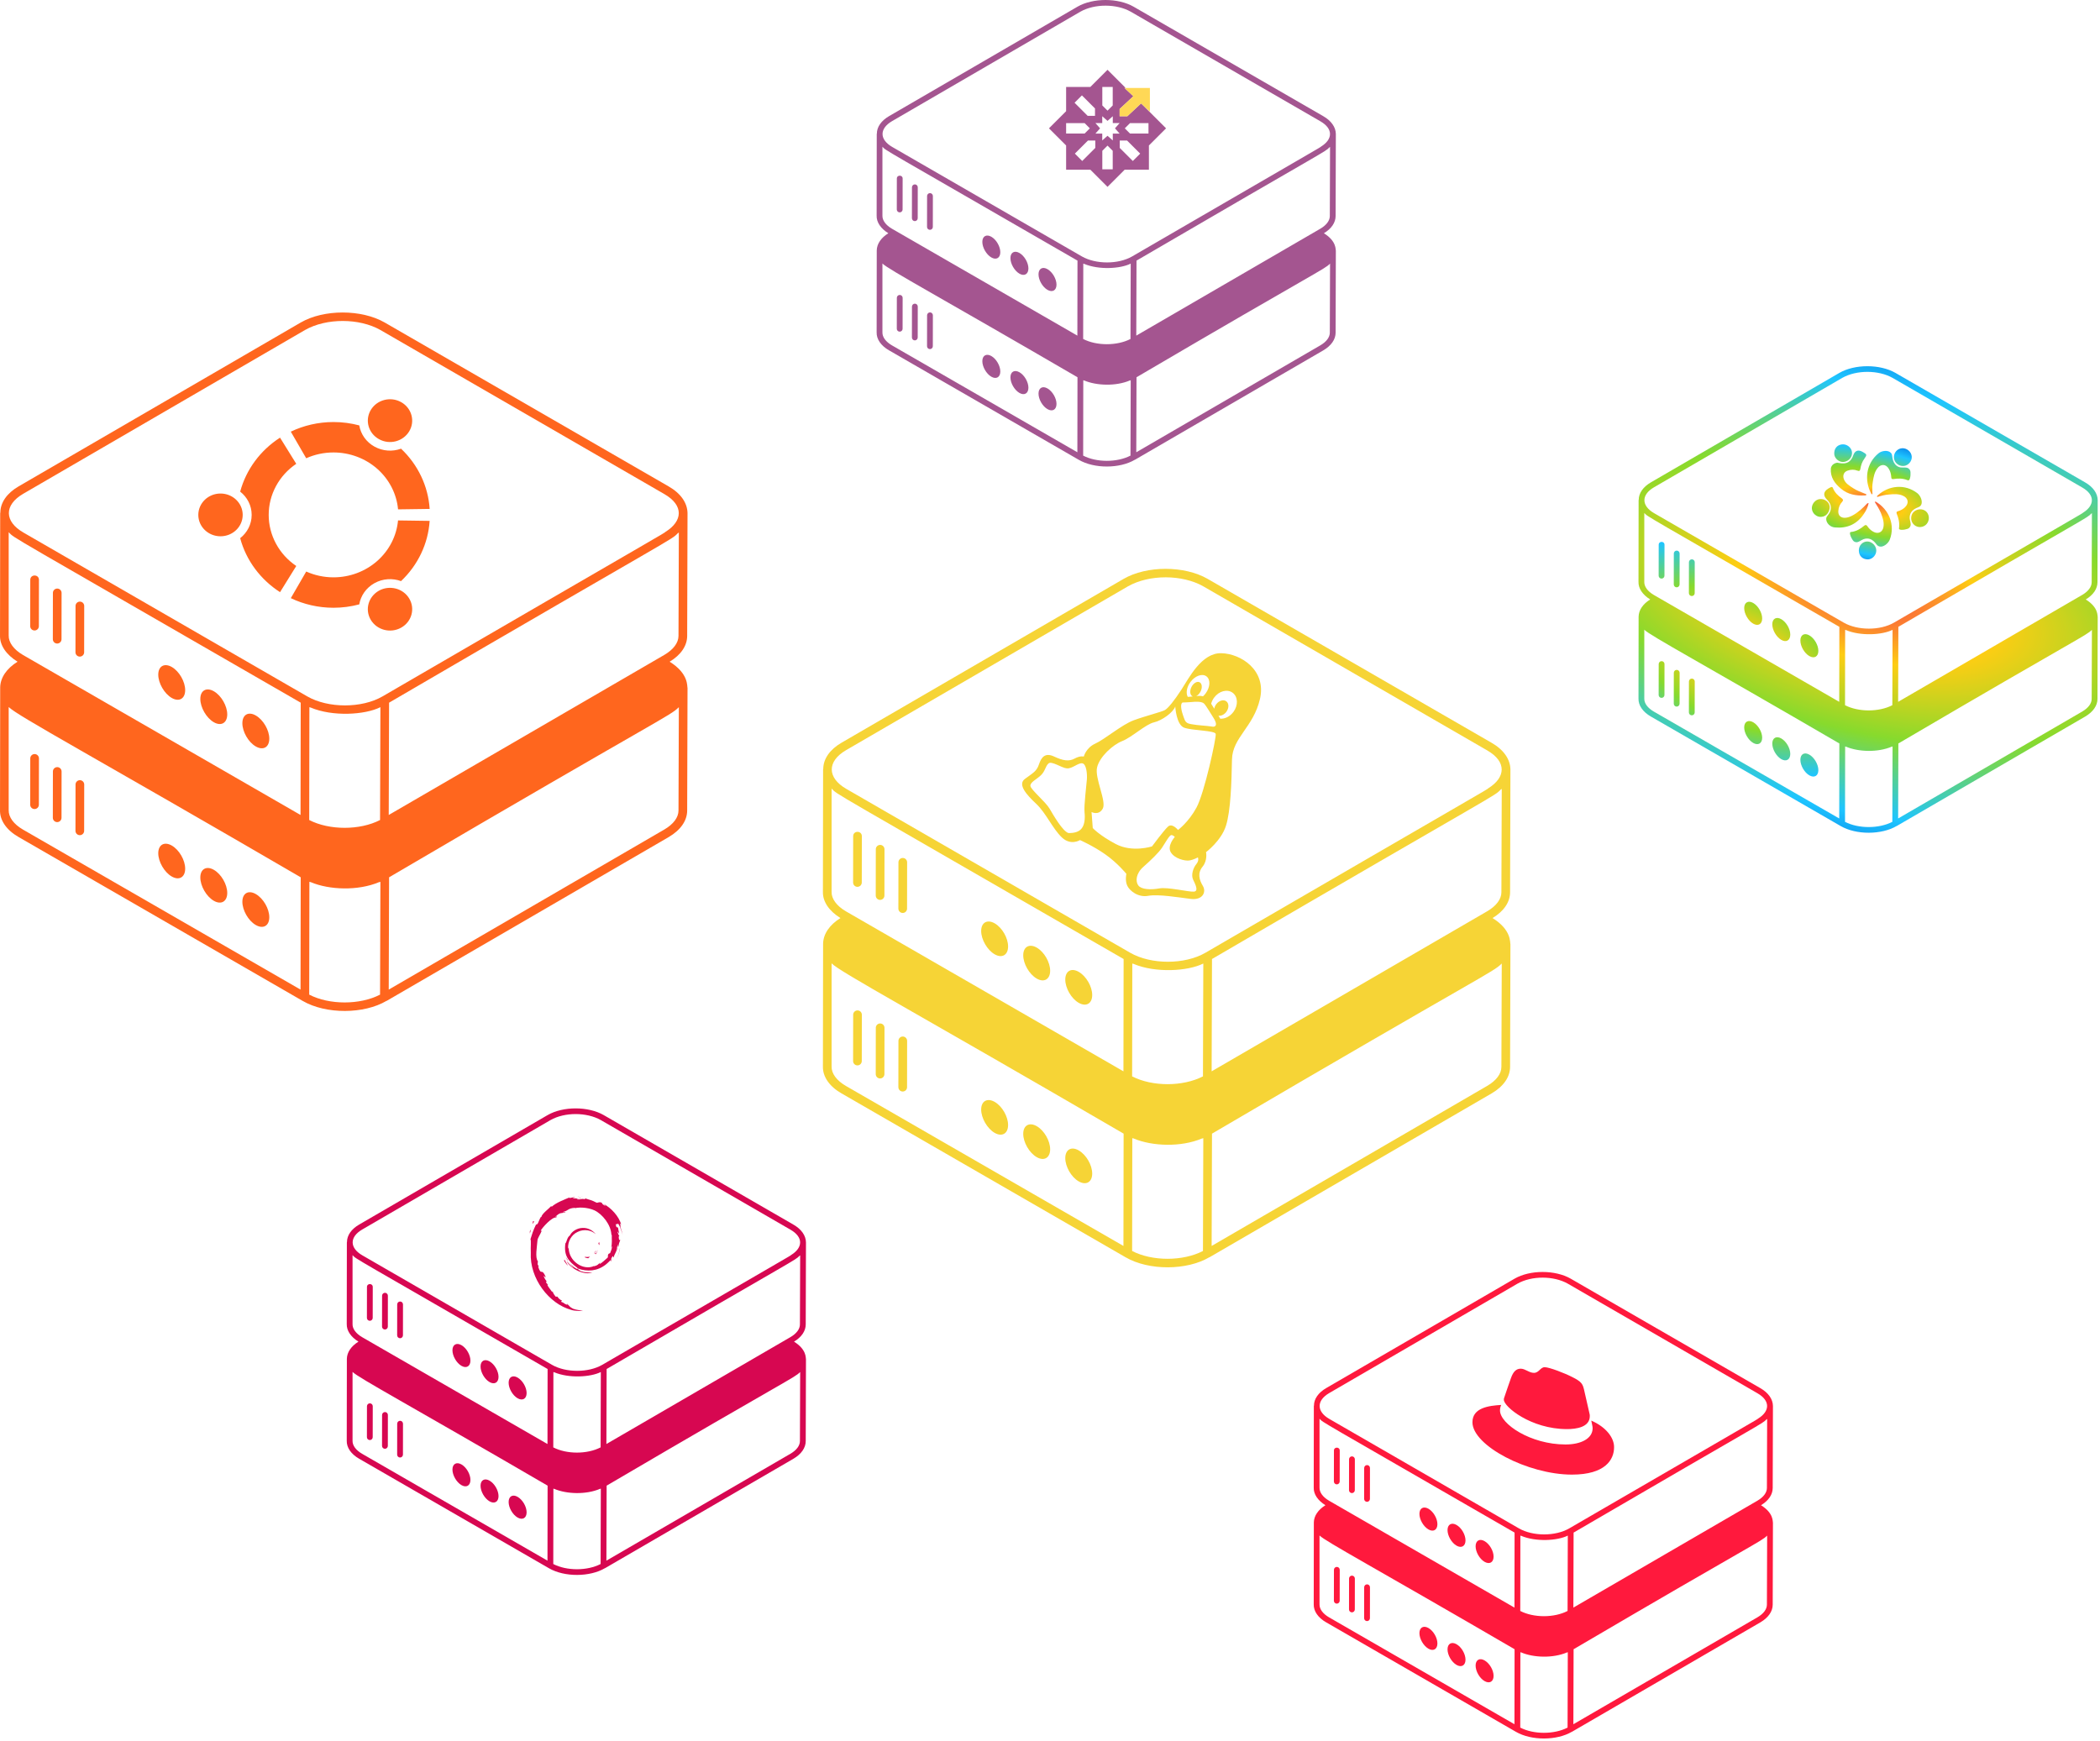 <svg width="860" height="713" viewBox="0 0 860 713" fill="none" xmlns="http://www.w3.org/2000/svg">
<path d="M611.234 376.033C615.856 373.262 618.414 369.493 618.414 365.44C618.418 365.208 618.557 315.402 618.557 315.173C618.486 310.979 615.785 307.068 610.806 304.224L494.56 237.106C485.033 231.631 469.605 231.631 460.149 237.106L344.612 304.224C339.848 306.996 337.147 310.836 337.147 314.959C337.075 315.031 337.075 315.102 337.075 315.173L337.005 365.226C336.862 369.28 339.565 373.191 344.185 376.033C339.706 378.808 337.147 382.575 337.075 386.556C337.075 386.627 337.075 386.627 337.075 386.699L337.005 436.753C336.862 440.948 339.635 445.001 344.612 447.844L460.931 514.962C470.512 520.54 486.092 520.387 495.271 514.962H495.344L610.88 447.844C615.715 445 618.414 441.161 618.414 436.967L618.558 386.84C618.318 386.13 619.131 380.938 611.234 376.033ZM614.86 365.44C614.86 368.284 612.799 371.058 609.03 373.262L496.195 438.815L496.339 392.814C616.478 322.695 611.47 326.53 614.647 323.349C614.788 323.278 614.931 323.208 615.001 323.136L614.86 365.44ZM460.077 510.341L346.39 444.787C342.622 442.584 340.488 439.74 340.559 436.823V394.591C344.268 398.299 374.901 414.662 460.149 464.34L460.077 510.341ZM460.077 438.815L346.39 373.262C342.622 371.058 340.488 368.142 340.559 365.297V322.994C343.398 325.831 336.057 321.173 460.149 392.814L460.077 438.815ZM492.641 512.402C484.393 516.669 471.88 516.669 463.631 512.402L463.703 466.188C463.916 466.26 464.058 466.26 464.271 466.33C471.822 469.524 483.606 469.971 492.214 466.33C492.428 466.33 492.569 466.26 492.782 466.188L492.641 512.402ZM492.641 440.878C484.393 445.141 471.88 445.141 463.631 440.878L463.703 394.662C463.844 394.733 464.058 394.733 464.201 394.805C473.194 398.61 486.432 397.838 492.783 394.662L492.641 440.878ZM493.636 390.253C485.175 395.16 471.383 395.16 462.85 390.253C374.925 339.489 352.306 326.429 347.655 323.745C347.662 323.747 347.668 323.75 347.673 323.754C347.662 323.748 347.653 323.743 347.644 323.737C347.64 323.736 347.636 323.734 347.633 323.732C347.546 323.681 347.462 323.632 347.375 323.583C347.315 323.548 347.241 323.505 347.19 323.474C347.206 323.485 347.223 323.495 347.239 323.504C347.208 323.487 347.173 323.465 347.14 323.447C346.831 323.268 346.649 323.162 346.601 323.134C346.62 323.147 346.66 323.169 346.702 323.193C346.664 323.171 346.643 323.159 346.603 323.136C346.601 323.136 346.601 323.136 346.601 323.134C338.706 318.602 338.62 311.868 346.46 307.282L461.925 240.165C470.699 235.194 484.173 235.285 492.783 240.165L609.03 307.353C617.155 312.016 616.594 318.461 609.528 322.852C608.807 323.57 610.471 322.362 493.636 390.253ZM614.86 436.967C614.86 439.809 612.799 442.584 609.03 444.787L496.195 510.341L496.339 464.34C608.662 398.413 611.24 398.422 615.002 394.662L614.86 436.967Z" fill="#F6D436"/>
<path d="M492.592 362.858C491.086 360.351 490.345 357.609 492.484 354.982C494.617 352.357 493.9 349.045 493.9 349.045C493.9 349.045 500.084 344.414 502.048 338.271C504.021 332.124 504.348 320.184 504.524 311.123C504.709 302.064 513.345 297.843 516.005 286.225C518.657 274.601 508.315 267.763 500.178 267.553C492.042 267.334 486.83 277.87 483.83 282.463C480.844 287.044 478.393 290.071 477.058 290.843C475.713 291.607 469.18 293.229 464.301 295.019C459.426 296.811 452.417 302.831 448.554 304.575C444.698 306.323 443.845 309.888 443.845 309.888C443.845 309.888 442.411 309.422 440.075 310.712C437.753 311.984 435.298 311.572 431.631 309.853C427.959 308.142 426.425 310.221 425.472 313.113C424.525 316.005 422.8 316.741 419.714 319.047C416.629 321.353 420.427 325.568 424.394 329.281C428.354 333.012 431.108 339.442 434.82 342.979C438.52 346.511 442.283 344.095 442.283 344.095C442.283 344.095 447.65 346.448 452.59 349.909C457.545 353.363 461.277 357.918 461.277 357.918C461.277 357.918 460.645 360.647 461.639 362.776C462.634 364.91 466.114 367.682 470.223 366.927C474.344 366.164 482.764 367.593 487.646 368.193C492.54 368.798 494.101 365.361 492.592 362.858ZM504.796 283.748C506.986 285.365 507.131 288.871 505.13 291.582C503.708 293.508 501.595 294.512 499.704 294.362C499.482 293.973 499.245 293.567 498.994 293.135C500.062 293.32 501.359 292.724 502.225 291.551C503.353 290.023 503.334 288.093 502.179 287.241C501.039 286.399 499.183 286.95 498.058 288.475C497.641 289.04 497.373 289.682 497.273 290.295C496.794 289.518 496.355 288.799 496.002 288.248C496.223 287.39 496.623 286.532 497.211 285.736C499.212 283.025 502.605 282.131 504.796 283.748ZM496.867 293.893C497.679 295.086 498.365 296.706 497.711 297.327C497.052 297.949 496.476 297.524 494.318 297.347C492.161 297.161 487.456 296.806 486.33 296.178C485.198 295.545 485.055 294.534 484.487 293.011C483.922 291.485 483.118 288.261 484.306 287.739C484.306 287.739 486.828 287.679 488.014 287.55C489.206 287.419 492.162 287.191 493.107 288.202C494.063 289.199 496.061 292.694 496.867 293.893ZM494.062 277.027C495.789 278.302 495.656 281.421 493.76 283.99C493.411 284.463 493.043 284.866 492.643 285.224C492.114 285.059 491.512 284.977 490.836 285.027C490.497 285.046 490.19 285.072 489.89 285.103C490.547 284.786 491.202 284.128 491.653 283.259C492.458 281.684 492.29 279.979 491.266 279.448C490.235 278.935 488.753 279.789 487.943 281.371C487.137 282.956 487.301 284.658 488.327 285.179C488.388 285.207 488.447 285.229 488.513 285.25C487.747 285.355 487.061 285.424 486.41 285.432C485.584 283.906 485.961 281.456 487.504 279.366C489.4 276.797 492.335 275.752 494.062 277.027ZM442.447 339.89C440.67 341.445 437.531 341.208 437.531 341.208C435.13 340.391 431.477 334.027 429.795 331.177C428.106 328.344 422.111 323.425 421.97 321.904C421.852 320.367 424.594 319.202 426.352 317.474C428.11 315.725 428.107 313.818 429.403 312.694C430.701 311.583 434.682 314.521 436.893 314.721C439.117 314.919 441.406 312.458 443.163 312.641C444.926 312.816 445.262 317.056 445.109 319.188C444.963 321.303 443.854 330.071 444.14 332.675C444.428 335.281 444.223 338.336 442.447 339.89ZM478.347 338.546C476.633 340.097 471.769 346.686 471.769 346.686C471.769 346.686 463.71 349.317 456.899 345.695C450.095 342.077 447.51 339.159 447.51 339.159L447.019 332.609C447.019 332.609 449.988 334.192 451.613 331.197C453.231 328.197 448.212 318.695 449.288 314.291C450.366 309.899 455.719 305.05 459.611 303.525C463.496 302.001 469.22 296.641 472.543 295.887C475.854 295.148 480.502 291.782 481.298 289.367C481.298 289.367 481.693 296.855 484.94 298.061C488.197 299.263 497.554 299.171 497.865 300.608C498.182 302.045 493.25 324.771 490.001 330.767C486.761 336.764 482.427 339.955 482.427 339.955C482.427 339.955 480.064 337.014 478.347 338.546ZM488.961 365.206C486.949 365.434 478.303 363.246 474.749 363.895C471.219 364.533 467.37 364.333 466.155 362.667C464.936 360.982 465.178 357.752 468.25 355.045C471.31 352.347 474.507 349.272 475.894 347.188C477.28 345.104 478.883 342.088 479.682 342.057C480.465 342.031 481.111 342.81 481.111 342.81C481.111 342.81 477.907 346.335 479.437 349.03C480.981 351.706 485.29 352.73 487.031 352.451C488.765 352.188 490.572 351.194 490.572 351.194C490.572 351.194 491.187 352.433 489.906 353.963C488.622 355.497 487.701 358.397 488.607 360.3C489.507 362.189 490.967 364.985 488.961 365.206Z" fill="#F6D436"/>
<path d="M351.14 363.245H351.141C352.121 363.245 352.919 362.451 352.919 361.471L352.95 342.505C352.95 340.124 349.396 340.146 349.396 342.499L349.365 361.464C349.365 362.447 350.156 363.245 351.14 363.245Z" fill="#F6D436"/>
<path d="M360.412 368.596C360.416 368.596 360.416 368.596 360.416 368.596C361.394 368.596 362.192 367.8 362.192 366.821L362.221 347.856C362.221 346.873 361.429 346.074 360.447 346.074C360.443 346.074 360.443 346.074 360.443 346.074C359.463 346.074 358.665 346.87 358.665 347.849L358.638 366.814C358.638 367.797 359.43 368.596 360.412 368.596Z" fill="#F6D436"/>
<path d="M369.682 373.945C369.684 373.945 369.684 373.945 369.684 373.945C370.664 373.945 371.461 373.15 371.461 372.172L371.489 353.203C371.489 352.22 370.698 351.421 369.715 351.421C369.711 351.421 369.711 351.421 369.711 351.421C368.733 351.421 367.935 352.217 367.935 353.196L367.905 372.165C367.906 373.146 368.698 373.945 369.682 373.945Z" fill="#F6D436"/>
<path d="M407.328 390.874C410.364 392.628 412.826 391.176 412.835 387.688C412.846 384.198 410.401 379.96 407.365 378.206C404.328 376.454 401.822 377.833 401.813 381.322C401.803 384.812 404.291 389.122 407.328 390.874Z" fill="#F6D436"/>
<path d="M424.552 400.819C427.588 402.572 430.051 401.121 430.063 397.631C430.07 394.142 427.625 389.904 424.589 388.151C421.551 386.398 419.047 387.776 419.038 391.268C419.027 394.756 421.514 399.064 424.552 400.819Z" fill="#F6D436"/>
<path d="M441.73 410.737C444.811 412.514 447.271 411.064 447.282 407.574C447.293 404.084 444.844 399.846 441.766 398.069C438.731 396.316 436.269 397.719 436.258 401.209C436.249 404.699 438.696 408.984 441.73 410.737Z" fill="#F6D436"/>
<path d="M351.14 436.386H351.141C352.121 436.386 352.919 435.591 352.919 434.612L352.95 415.643C352.95 414.66 352.16 413.862 351.178 413.862H351.174C350.194 413.862 349.396 414.657 349.396 415.637L349.365 434.606C349.365 435.588 350.156 436.386 351.14 436.386Z" fill="#F6D436"/>
<path d="M360.412 441.736C360.416 441.736 360.416 441.736 360.416 441.736C361.394 441.736 362.192 440.942 362.192 439.962L362.221 420.993C362.221 420.011 361.429 419.212 360.447 419.212C360.443 419.212 360.443 419.212 360.443 419.212C359.463 419.212 358.665 420.007 358.665 420.986L358.638 439.956C358.638 440.938 359.43 441.736 360.412 441.736Z" fill="#F6D436"/>
<path d="M369.682 447.086C369.684 447.086 369.684 447.086 369.684 447.086C370.664 447.086 371.461 446.29 371.461 445.312L371.489 426.343C371.489 425.36 370.698 424.561 369.715 424.561C369.711 424.561 369.711 424.561 369.711 424.561C368.733 424.561 367.935 425.357 367.935 426.336L367.905 445.305C367.906 446.288 368.698 447.086 369.682 447.086Z" fill="#F6D436"/>
<path d="M407.328 464.014C410.364 465.767 412.826 464.316 412.835 460.827C412.846 457.336 410.401 453.099 407.365 451.346C404.328 449.593 401.822 450.972 401.813 454.462C401.803 457.951 404.291 462.261 407.328 464.014Z" fill="#F6D436"/>
<path d="M424.552 473.958C427.588 475.71 430.051 474.26 430.063 470.77C430.07 467.28 427.625 463.044 424.589 461.29C421.551 459.536 419.047 460.915 419.038 464.404C419.027 467.895 421.514 472.204 424.552 473.958Z" fill="#F6D436"/>
<path d="M441.73 483.877C444.811 485.654 447.271 484.203 447.282 480.713C447.293 477.224 444.844 472.986 441.766 471.209C438.731 469.455 436.269 470.858 436.258 474.348C436.249 477.838 438.696 482.123 441.73 483.877Z" fill="#F6D436"/>
<path d="M325.17 549.537C328.258 547.686 329.966 545.169 329.966 542.461C329.969 542.306 330.062 509.039 330.062 508.886C330.014 506.085 328.21 503.473 324.884 501.573L247.24 456.743C240.876 453.086 230.571 453.086 224.255 456.743L147.084 501.573C143.902 503.425 142.098 505.99 142.098 508.744C142.05 508.791 142.05 508.839 142.05 508.886L142.004 542.319C141.908 545.026 143.713 547.638 146.799 549.537C143.808 551.39 142.098 553.906 142.05 556.566C142.05 556.613 142.05 556.613 142.05 556.661L142.004 590.093C141.908 592.896 143.76 595.603 147.084 597.502L224.778 642.332C231.177 646.058 241.584 645.956 247.714 642.332H247.764L324.934 597.502C328.164 595.602 329.966 593.038 329.966 590.236L330.062 556.755C329.902 556.281 330.445 552.813 325.17 549.537ZM327.592 542.461C327.592 544.361 326.216 546.213 323.698 547.686L248.332 591.471L248.428 560.745C328.673 513.91 325.328 516.472 327.45 514.347C327.544 514.3 327.64 514.253 327.687 514.205L327.592 542.461ZM224.208 639.245L148.272 595.46C145.755 593.988 144.33 592.089 144.377 590.141V561.932C146.854 564.409 167.315 575.339 224.255 608.52L224.208 639.245ZM224.208 591.471L148.272 547.686C145.755 546.213 144.33 544.266 144.377 542.366V514.11C146.273 516.005 141.37 512.894 224.255 560.745L224.208 591.471ZM245.958 640.622C240.449 643.472 232.091 643.472 226.581 640.622L226.629 609.755C226.772 609.802 226.866 609.802 227.009 609.849C232.052 611.982 239.923 612.281 245.673 609.849C245.815 609.849 245.91 609.802 246.052 609.755L245.958 640.622ZM245.958 592.849C240.449 595.697 232.091 595.697 226.581 592.849L226.629 561.98C226.724 562.027 226.866 562.027 226.962 562.075C232.968 564.616 241.811 564.101 246.053 561.98L245.958 592.849ZM246.623 559.035C240.971 562.312 231.759 562.312 226.06 559.035C167.331 525.127 152.224 516.404 149.117 514.611C149.121 514.613 149.125 514.615 149.129 514.618C149.122 514.614 149.115 514.61 149.109 514.607C149.107 514.605 149.104 514.604 149.102 514.603C149.044 514.569 148.988 514.536 148.93 514.503C148.889 514.48 148.84 514.451 148.806 514.431C148.817 514.438 148.828 514.444 148.839 514.451C148.818 514.44 148.795 514.425 148.773 514.413C148.567 514.293 148.445 514.222 148.413 514.204C148.425 514.213 148.452 514.227 148.481 514.243C148.455 514.229 148.441 514.22 148.414 514.205C148.413 514.205 148.413 514.205 148.413 514.204C143.14 511.177 143.082 506.678 148.319 503.616L225.442 458.786C231.302 455.465 240.302 455.526 246.053 458.786L323.698 503.663C329.125 506.778 328.75 511.082 324.031 514.015C323.55 514.495 324.661 513.688 246.623 559.035ZM327.592 590.236C327.592 592.135 326.216 593.988 323.698 595.46L248.332 639.246L248.428 608.52C323.452 564.485 325.174 564.491 327.687 561.98L327.592 590.236Z" fill="#D70751"/>
<g clip-path="url(#clip0_1226_525)">
<path d="M239.696 514.832C238.911 514.843 239.844 515.234 240.868 515.39C241.151 515.171 241.408 514.949 241.637 514.733C240.999 514.888 240.35 514.892 239.696 514.832Z" fill="#D70751"/>
<path d="M243.906 513.791C244.373 513.15 244.714 512.45 244.834 511.725C244.729 512.242 244.446 512.688 244.181 513.158C242.714 514.075 244.043 512.614 244.18 512.059C242.603 514.029 243.963 513.24 243.906 513.791Z" fill="#D70751"/>
<path d="M245.461 509.776C245.556 508.373 245.183 508.816 245.058 509.352C245.204 509.427 245.32 510.34 245.461 509.776Z" fill="#D70751"/>
<path d="M236.721 490.606C237.139 490.681 237.625 490.738 237.557 490.837C238.015 490.738 238.119 490.646 236.721 490.606Z" fill="#D70751"/>
<path d="M237.557 490.837L237.261 490.898L237.536 490.874L237.557 490.837Z" fill="#D70751"/>
<path d="M250.612 510.307C250.659 511.567 250.241 512.178 249.864 513.26L249.186 513.596C248.631 514.666 249.24 514.275 248.843 515.126C247.977 515.89 246.214 517.518 245.65 517.667C245.238 517.658 245.929 517.185 246.019 516.999C244.86 517.79 245.089 518.186 243.316 518.666L243.264 518.551C238.89 520.594 232.815 516.546 232.895 511.023C232.848 511.374 232.762 511.286 232.665 511.428C232.439 508.586 233.987 505.732 236.597 504.566C239.15 503.311 242.144 503.826 243.972 505.518C242.968 504.212 240.968 502.827 238.599 502.957C236.277 502.993 234.106 504.458 233.381 506.047C232.192 506.791 232.054 508.913 231.536 509.301C230.838 514.388 232.847 516.586 236.245 519.171C236.78 519.529 236.396 519.583 236.468 519.856C235.339 519.331 234.305 518.538 233.455 517.569C233.906 518.224 234.393 518.861 235.022 519.362C233.958 519.004 232.536 516.801 232.121 516.711C233.956 519.973 239.565 522.431 242.502 521.211C241.143 521.261 239.417 521.239 237.89 520.679C237.248 520.351 236.376 519.672 236.532 519.545C240.54 521.032 244.681 520.671 248.15 517.911C249.032 517.229 249.996 516.068 250.275 516.052C249.855 516.678 250.346 516.353 250.024 516.906C250.903 515.499 249.642 516.333 250.933 514.475L251.41 515.127C251.233 513.959 252.872 512.54 252.705 510.692C253.081 510.127 253.125 511.3 252.726 512.6C253.279 511.158 252.872 510.926 253.014 509.736C253.168 510.136 253.369 510.561 253.473 510.983C253.112 509.589 253.843 508.636 254.024 507.826C253.846 507.747 253.467 508.442 253.381 506.796C253.393 506.08 253.581 506.421 253.653 506.245C253.512 506.164 253.141 505.616 252.915 504.564C253.079 504.317 253.353 505.205 253.575 505.241C253.432 504.405 253.185 503.768 253.175 503.126C252.525 501.777 252.945 503.306 252.417 502.547C251.725 500.403 252.992 502.049 253.078 501.075C254.127 502.585 254.726 504.924 255 505.893C254.791 504.712 254.452 503.567 254.038 502.46C254.357 502.593 253.525 500.029 254.453 501.727C253.462 498.107 250.211 494.725 247.221 493.138C247.587 493.47 248.049 493.888 247.883 493.953C246.396 493.074 246.658 493.006 246.445 492.634C245.233 492.145 245.154 492.674 244.351 492.635C242.068 491.433 241.628 491.561 239.527 490.807L239.622 491.251C238.11 490.751 237.86 491.441 236.225 491.253C236.125 491.175 236.749 490.973 237.262 490.899C235.799 491.091 235.868 490.613 234.437 490.952C234.789 490.706 235.162 490.544 235.539 490.335C234.346 490.407 232.691 491.024 233.202 490.463C231.257 491.324 227.802 492.534 225.863 494.339L225.802 493.934C224.913 494.993 221.927 497.096 221.69 498.468L221.452 498.523C220.99 499.3 220.691 500.181 220.324 500.98C219.719 502.003 219.438 501.374 219.524 501.534C218.334 503.928 217.744 505.939 217.233 507.589C217.597 508.128 217.242 510.837 217.38 513.005C216.782 523.712 224.949 534.107 233.876 536.507C235.184 536.972 237.13 536.954 238.785 537.002C236.832 536.447 236.58 536.708 234.678 536.05C233.306 535.408 233.005 534.676 232.033 533.838L232.418 534.513C230.511 533.844 231.309 533.684 229.758 533.197L230.169 532.664C229.551 532.618 228.533 531.631 228.254 531.084L227.579 531.111C226.766 530.116 226.334 529.399 226.365 528.844L226.147 529.23C225.899 528.808 223.159 525.5 224.581 526.27C224.317 526.03 223.966 525.88 223.585 525.193L223.875 524.865C223.19 523.991 222.616 522.871 222.659 522.498C223.024 522.987 223.277 523.079 223.528 523.162C221.8 518.907 221.703 522.928 220.395 518.831L220.672 518.809C220.46 518.492 220.331 518.147 220.16 517.809L220.281 516.617C219.037 515.19 219.933 510.547 220.112 508.001C220.237 506.965 221.15 505.863 221.845 504.135L221.422 504.063C222.231 502.661 226.044 498.434 227.809 498.651C228.664 497.584 227.639 498.647 227.472 498.378C229.351 496.449 229.941 497.015 231.209 496.668C232.576 495.862 230.036 496.982 230.684 496.361C233.047 495.761 232.359 494.998 235.443 494.694C235.768 494.877 234.688 494.978 234.417 495.216C236.386 494.259 240.649 494.477 243.417 495.747C246.63 497.237 250.24 501.643 250.382 505.789L250.544 505.832C250.462 507.48 250.798 509.386 250.216 511.136L250.612 510.307Z" fill="#D70751"/>
<path d="M231.132 515.902L231.022 516.448C231.538 517.143 231.947 517.896 232.605 518.44C232.132 517.522 231.78 517.142 231.132 515.902Z" fill="#D70751"/>
<path d="M232.351 515.854C232.079 515.555 231.917 515.194 231.736 514.835C231.909 515.466 232.263 516.009 232.593 516.56L232.351 515.854Z" fill="#D70751"/>
<path d="M253.92 511.2L253.804 511.487C253.593 512.977 253.137 514.452 252.438 515.818C253.21 514.376 253.71 512.799 253.92 511.2Z" fill="#D70751"/>
<path d="M236.876 490.233C237.406 490.04 238.18 490.127 238.743 490C238.009 490.061 237.279 490.098 236.559 490.19L236.876 490.233Z" fill="#D70751"/>
<path d="M218.254 500.063C218.376 501.186 217.402 501.622 218.469 500.882C219.041 499.603 218.246 500.529 218.254 500.063Z" fill="#D70751"/>
<path d="M217 505.262C217.246 504.513 217.29 504.063 217.384 503.63C216.705 504.492 217.071 504.676 217 505.262Z" fill="#D70751"/>
</g>
<path d="M151.444 540.995H151.445C152.1 540.995 152.633 540.464 152.633 539.81L152.653 527.142C152.653 525.552 150.28 525.567 150.28 527.138L150.259 539.806C150.259 540.462 150.787 540.995 151.444 540.995Z" fill="#D70751"/>
<path d="M157.637 544.569C157.64 544.569 157.64 544.569 157.64 544.569C158.293 544.569 158.826 544.038 158.826 543.384L158.846 530.716C158.846 530.06 158.317 529.526 157.661 529.526C157.658 529.526 157.658 529.526 157.658 529.526C157.004 529.526 156.471 530.058 156.471 530.711L156.452 543.379C156.452 544.036 156.982 544.569 157.637 544.569Z" fill="#D70751"/>
<path d="M163.829 548.142C163.83 548.142 163.83 548.142 163.83 548.142C164.485 548.142 165.018 547.611 165.018 546.958L165.036 534.288C165.036 533.631 164.508 533.098 163.851 533.098C163.849 533.098 163.849 533.098 163.849 533.098C163.195 533.098 162.662 533.629 162.662 534.283L162.643 546.953C162.643 547.609 163.172 548.142 163.829 548.142Z" fill="#D70751"/>
<path d="M188.974 559.449C191.002 560.621 192.646 559.652 192.652 557.321C192.66 554.99 191.026 552.16 188.999 550.988C186.97 549.818 185.296 550.739 185.29 553.069C185.284 555.4 186.945 558.279 188.974 559.449Z" fill="#D70751"/>
<path d="M200.479 566.092C202.506 567.263 204.152 566.294 204.16 563.963C204.164 561.632 202.531 558.802 200.504 557.631C198.475 556.459 196.802 557.381 196.796 559.712C196.788 562.042 198.45 564.92 200.479 566.092Z" fill="#D70751"/>
<path d="M211.953 572.717C214.011 573.904 215.654 572.935 215.662 570.604C215.669 568.273 214.033 565.442 211.977 564.255C209.95 563.084 208.305 564.021 208.298 566.353C208.292 568.683 209.926 571.546 211.953 572.717Z" fill="#D70751"/>
<path d="M151.444 589.848H151.445C152.1 589.848 152.633 589.318 152.633 588.664L152.653 575.994C152.653 575.337 152.125 574.804 151.47 574.804H151.467C150.812 574.804 150.28 575.335 150.28 575.989L150.259 588.66C150.259 589.315 150.787 589.848 151.444 589.848Z" fill="#D70751"/>
<path d="M157.637 593.422C157.64 593.422 157.64 593.422 157.64 593.422C158.293 593.422 158.826 592.892 158.826 592.237L158.846 579.567C158.846 578.911 158.317 578.377 157.661 578.377C157.658 578.377 157.658 578.377 157.658 578.377C157.004 578.377 156.471 578.909 156.471 579.563L156.452 592.233C156.452 592.889 156.982 593.422 157.637 593.422Z" fill="#D70751"/>
<path d="M163.829 596.996C163.83 596.996 163.83 596.996 163.83 596.996C164.485 596.996 165.018 596.464 165.018 595.81L165.036 583.141C165.036 582.484 164.508 581.951 163.851 581.951C163.849 581.951 163.849 581.951 163.849 581.951C163.195 581.951 162.662 582.482 162.662 583.136L162.643 595.806C162.643 596.462 163.172 596.996 163.829 596.996Z" fill="#D70751"/>
<path d="M188.974 608.302C191.002 609.473 192.646 608.504 192.652 606.173C192.66 603.842 191.026 601.012 188.999 599.841C186.97 598.67 185.296 599.591 185.29 601.922C185.284 604.253 186.945 607.131 188.974 608.302Z" fill="#D70751"/>
<path d="M200.479 614.944C202.506 616.114 204.152 615.146 204.16 612.815C204.164 610.484 202.531 607.654 200.504 606.483C198.475 605.311 196.802 606.232 196.796 608.563C196.788 610.894 198.45 613.772 200.479 614.944Z" fill="#D70751"/>
<path d="M211.953 621.57C214.011 622.757 215.654 621.787 215.662 619.456C215.669 617.125 214.033 614.295 211.977 613.108C209.95 611.937 208.305 612.874 208.298 615.205C208.292 617.535 209.926 620.398 211.953 621.57Z" fill="#D70751"/>
<path d="M542.17 95.537C545.258 93.686 546.966 91.168 546.966 88.461C546.969 88.306 547.062 55.039 547.062 54.886C547.014 52.085 545.21 49.473 541.884 47.573L464.24 2.743C457.876 -0.914 447.571 -0.914 441.255 2.743L364.084 47.573C360.902 49.425 359.098 51.989 359.098 54.744C359.05 54.791 359.05 54.839 359.05 54.886L359.004 88.319C358.908 91.026 360.713 93.638 363.799 95.537C360.808 97.39 359.098 99.906 359.05 102.566C359.05 102.613 359.05 102.613 359.05 102.661L359.004 136.093C358.908 138.896 360.76 141.603 364.084 143.502L441.778 188.332C448.177 192.058 458.584 191.956 464.714 188.332H464.764L541.934 143.502C545.164 141.602 546.966 139.038 546.966 136.236L547.062 102.755C546.902 102.281 547.445 98.813 542.17 95.537ZM544.592 88.461C544.592 90.361 543.216 92.213 540.698 93.686L465.332 137.471L465.428 106.745C545.673 59.91 542.328 62.472 544.45 60.347C544.544 60.3 544.64 60.253 544.687 60.205L544.592 88.461ZM441.208 185.245L365.272 141.46C362.755 139.988 361.33 138.089 361.377 136.141V107.932C363.854 110.409 384.315 121.339 441.255 154.52L441.208 185.245ZM441.208 137.471L365.272 93.686C362.755 92.213 361.33 90.266 361.377 88.366V60.11C363.273 62.005 358.37 58.894 441.255 106.745L441.208 137.471ZM462.958 186.622C457.449 189.472 449.091 189.472 443.581 186.622L443.629 155.755C443.772 155.802 443.866 155.802 444.009 155.849C449.052 157.982 456.923 158.281 462.673 155.849C462.815 155.849 462.91 155.802 463.052 155.755L462.958 186.622ZM462.958 138.849C457.449 141.697 449.091 141.697 443.581 138.849L443.629 107.98C443.724 108.027 443.866 108.027 443.962 108.075C449.968 110.616 458.811 110.101 463.053 107.98L462.958 138.849ZM463.623 105.035C457.971 108.312 448.759 108.312 443.06 105.035C384.331 71.127 369.224 62.404 366.117 60.611C366.121 60.613 366.125 60.615 366.129 60.618C366.122 60.614 366.115 60.61 366.109 60.607C366.107 60.605 366.104 60.604 366.102 60.603C366.044 60.569 365.988 60.536 365.93 60.504C365.889 60.48 365.84 60.451 365.806 60.431C365.817 60.438 365.828 60.444 365.839 60.451C365.818 60.44 365.795 60.425 365.773 60.413C365.567 60.293 365.445 60.222 365.413 60.204C365.425 60.213 365.452 60.227 365.481 60.243C365.455 60.229 365.441 60.22 365.414 60.205C365.413 60.205 365.413 60.205 365.413 60.204C360.14 57.177 360.082 52.678 365.319 49.616L442.442 4.786C448.302 1.465 457.302 1.526 463.053 4.786L540.698 49.663C546.125 52.778 545.75 57.083 541.031 60.015C540.55 60.495 541.661 59.688 463.623 105.035ZM544.592 136.236C544.592 138.135 543.216 139.988 540.698 141.46L465.332 185.246L465.428 154.52C540.452 110.485 542.174 110.491 544.687 107.98L544.592 136.236Z" fill="#A45590"/>
<path d="M460.575 35.613L460.999 36.037L460.511 36.038L464.128 39.416L458.515 44.657V47.605H461.673L467.286 42.364L467.899 42.936L477.529 52.566L470.508 59.587V69.518H460.576L453.554 76.541L446.533 69.518H436.602V59.587L429.578 52.566L436.602 45.544V35.613H446.531L453.554 28.59L460.575 35.613ZM451.423 61.771V69.346H455.686V61.771L453.556 59.639L451.423 61.771ZM440.181 62.925L443.194 65.939L448.552 60.582V57.568H445.538L440.181 62.925ZM458.558 60.582L463.915 65.939L466.929 62.925L461.571 57.568H458.558V60.582ZM453.554 49.514L451.396 47.605V50.406H448.596L450.502 52.566L448.594 54.725H451.396V57.526L453.554 55.617L455.712 57.526V54.725H458.515L456.606 52.566L458.515 50.406H455.712V47.605L453.554 49.514ZM436.602 54.698H444.177L446.308 52.566L444.177 50.433H436.602V54.698ZM460.629 52.566L462.761 54.698H470.336V50.433H462.761L460.629 52.566ZM440.059 42.085L445.416 47.441H448.431V44.429L443.073 39.07L440.059 42.085ZM451.423 43.188L453.554 45.319L455.686 43.188V35.613H451.423V43.188Z" fill="#A45590"/>
<path d="M460.511 36.038L464.128 39.416L458.515 44.657V47.605H461.673L467.287 42.364L470.916 45.752L470.91 36.031L460.511 36.038Z" fill="#FFD856"/>
<path d="M368.444 86.995H368.445C369.1 86.995 369.633 86.465 369.633 85.811L369.653 73.142C369.653 71.552 367.28 71.567 367.28 73.138L367.259 85.806C367.259 86.462 367.787 86.995 368.444 86.995Z" fill="#A45590"/>
<path d="M374.637 90.569C374.64 90.569 374.64 90.569 374.64 90.569C375.293 90.569 375.826 90.038 375.826 89.384L375.846 76.716C375.846 76.06 375.317 75.526 374.661 75.526C374.658 75.526 374.658 75.526 374.658 75.526C374.004 75.526 373.471 76.058 373.471 76.711L373.452 89.379C373.452 90.036 373.982 90.569 374.637 90.569Z" fill="#A45590"/>
<path d="M380.829 94.142C380.83 94.142 380.83 94.142 380.83 94.142C381.485 94.142 382.018 93.611 382.018 92.958L382.036 80.288C382.036 79.631 381.508 79.098 380.851 79.098C380.849 79.098 380.849 79.098 380.849 79.098C380.195 79.098 379.662 79.629 379.662 80.283L379.643 92.953C379.643 93.609 380.172 94.142 380.829 94.142Z" fill="#A45590"/>
<path d="M405.974 105.449C408.002 106.621 409.646 105.652 409.652 103.321C409.66 100.99 408.026 98.16 405.999 96.988C403.97 95.818 402.296 96.739 402.29 99.069C402.284 101.4 403.945 104.279 405.974 105.449Z" fill="#A45590"/>
<path d="M417.479 112.092C419.506 113.263 421.152 112.294 421.16 109.963C421.164 107.632 419.531 104.802 417.504 103.631C415.475 102.46 413.802 103.381 413.796 105.712C413.788 108.042 415.45 110.92 417.479 112.092Z" fill="#A45590"/>
<path d="M428.953 118.717C431.011 119.904 432.654 118.935 432.662 116.604C432.669 114.273 431.033 111.442 428.977 110.255C426.95 109.084 425.305 110.021 425.298 112.353C425.292 114.683 426.926 117.546 428.953 118.717Z" fill="#A45590"/>
<path d="M368.444 135.848H368.445C369.1 135.848 369.633 135.318 369.633 134.664L369.653 121.994C369.653 121.337 369.125 120.804 368.47 120.804H368.467C367.812 120.804 367.28 121.335 367.28 121.989L367.259 134.66C367.259 135.315 367.787 135.848 368.444 135.848Z" fill="#A45590"/>
<path d="M374.637 139.422C374.64 139.422 374.64 139.422 374.64 139.422C375.293 139.422 375.826 138.892 375.826 138.237L375.846 125.567C375.846 124.911 375.317 124.377 374.661 124.377C374.658 124.377 374.658 124.377 374.658 124.377C374.004 124.377 373.471 124.908 373.471 125.562L373.452 138.233C373.452 138.889 373.982 139.422 374.637 139.422Z" fill="#A45590"/>
<path d="M380.829 142.996C380.83 142.996 380.83 142.996 380.83 142.996C381.485 142.996 382.018 142.464 382.018 141.81L382.036 129.14C382.036 128.484 381.508 127.95 380.851 127.95C380.849 127.95 380.849 127.95 380.849 127.95C380.195 127.95 379.662 128.482 379.662 129.136L379.643 141.806C379.643 142.462 380.172 142.996 380.829 142.996Z" fill="#A45590"/>
<path d="M405.974 154.302C408.002 155.473 409.646 154.504 409.652 152.173C409.66 149.842 408.026 147.012 405.999 145.841C403.97 144.67 402.296 145.591 402.29 147.922C402.284 150.253 403.945 153.131 405.974 154.302Z" fill="#A45590"/>
<path d="M417.479 160.944C419.506 162.114 421.152 161.146 421.16 158.815C421.164 156.484 419.531 153.654 417.504 152.483C415.475 151.311 413.802 152.232 413.796 154.563C413.788 156.894 415.45 159.772 417.479 160.944Z" fill="#A45590"/>
<path d="M428.953 167.57C431.011 168.757 432.654 167.787 432.662 165.456C432.669 163.125 431.033 160.295 428.977 159.108C426.95 157.937 425.305 158.874 425.298 161.205C425.292 163.536 426.926 166.398 428.953 167.57Z" fill="#A45590"/>
<path d="M854.17 245.537C857.258 243.686 858.966 241.169 858.966 238.461C858.969 238.306 859.062 205.039 859.062 204.886C859.014 202.085 857.21 199.473 853.884 197.573L776.24 152.743C769.876 149.086 759.571 149.086 753.255 152.743L676.084 197.573C672.902 199.425 671.098 201.99 671.098 204.744C671.05 204.791 671.05 204.839 671.05 204.886L671.004 238.319C670.908 241.026 672.713 243.638 675.799 245.537C672.808 247.39 671.098 249.906 671.05 252.566C671.05 252.613 671.05 252.613 671.05 252.661L671.004 286.093C670.908 288.896 672.76 291.603 676.084 293.502L753.778 338.332C760.177 342.058 770.584 341.956 776.714 338.332H776.764L853.934 293.502C857.164 291.602 858.966 289.038 858.966 286.236L859.062 252.755C858.902 252.281 859.445 248.813 854.17 245.537ZM856.592 238.461C856.592 240.361 855.216 242.213 852.698 243.686L777.332 287.471L777.428 256.745C857.673 209.91 854.328 212.472 856.45 210.347C856.544 210.3 856.64 210.253 856.687 210.205L856.592 238.461ZM753.208 335.245L677.272 291.46C674.755 289.988 673.33 288.089 673.377 286.141V257.932C675.854 260.409 696.315 271.339 753.255 304.52L753.208 335.245ZM753.208 287.471L677.272 243.686C674.755 242.213 673.33 240.266 673.377 238.366V210.11C675.273 212.005 670.37 208.894 753.255 256.745L753.208 287.471ZM774.958 336.622C769.449 339.472 761.091 339.472 755.581 336.622L755.629 305.755C755.772 305.802 755.866 305.802 756.009 305.849C761.052 307.982 768.923 308.281 774.673 305.849C774.815 305.849 774.91 305.802 775.052 305.755L774.958 336.622ZM774.958 288.849C769.449 291.697 761.091 291.697 755.581 288.849L755.629 257.98C755.724 258.027 755.866 258.027 755.962 258.075C761.968 260.616 770.811 260.101 775.053 257.98L774.958 288.849ZM775.623 255.035C769.971 258.312 760.759 258.312 755.06 255.035C696.331 221.127 681.224 212.404 678.117 210.611C678.121 210.613 678.125 210.615 678.129 210.618C678.122 210.614 678.115 210.61 678.109 210.607C678.107 210.605 678.104 210.604 678.102 210.603C678.044 210.569 677.988 210.536 677.93 210.503C677.889 210.48 677.84 210.451 677.806 210.431C677.817 210.438 677.828 210.444 677.839 210.451C677.818 210.44 677.795 210.425 677.773 210.413C677.567 210.293 677.445 210.222 677.413 210.204C677.425 210.213 677.452 210.227 677.481 210.243C677.455 210.229 677.441 210.22 677.414 210.205C677.413 210.205 677.413 210.205 677.413 210.204C672.14 207.177 672.082 202.678 677.319 199.616L754.442 154.786C760.302 151.465 769.302 151.526 775.053 154.786L852.698 199.663C858.125 202.778 857.75 207.082 853.031 210.015C852.55 210.495 853.661 209.688 775.623 255.035ZM856.592 286.236C856.592 288.135 855.216 289.988 852.698 291.46L777.332 335.246L777.428 304.52C852.452 260.485 854.174 260.491 856.687 257.98L856.592 286.236Z" fill="url(#paint0_radial_1226_525)"/>
<path d="M786.048 208.616C788.089 208.458 789.737 209.799 789.894 211.851C790.051 213.981 788.56 215.717 786.519 215.875C784.556 216.033 782.829 214.533 782.672 212.561C782.515 210.43 783.928 208.852 786.048 208.616Z" fill="url(#paint1_radial_1226_525)"/>
<path d="M761.243 225.422C761.243 223.371 762.813 221.793 764.697 221.793C766.581 221.793 768.386 223.529 768.386 225.501C768.386 227.395 766.816 229.052 765.011 229.131C762.734 229.131 761.243 227.711 761.243 225.422Z" fill="url(#paint2_radial_1226_525)"/>
<path d="M766.816 202.382C766.502 202.54 766.345 202.303 766.267 202.067C763.363 196.622 764.226 189.757 769.328 185.654C770.663 184.55 773.175 184.313 774.274 185.418C774.745 185.812 774.823 186.286 774.902 186.838C775.059 188.021 775.294 189.205 776.079 190.152C776.942 191.178 778.041 191.572 779.297 191.493C780.396 191.493 781.495 191.335 782.202 192.598C782.594 193.308 782.437 196.07 781.809 196.622C781.495 196.859 781.26 196.701 781.024 196.622C779.219 195.912 777.335 195.912 775.451 196.228C774.823 196.307 774.509 196.149 774.509 195.439C774.431 194.255 774.195 193.15 773.567 192.125C772.39 189.994 770.192 189.915 768.779 191.888C767.601 193.466 767.287 195.36 766.973 197.253C766.659 198.91 766.738 200.646 766.816 202.382Z" fill="url(#paint3_radial_1226_525)"/>
<path d="M768.778 203.566C768.621 203.329 768.7 203.092 768.935 202.935C773.41 198.831 780.082 198.042 785.263 202.067C786.597 203.171 787.46 205.459 786.754 206.801C786.44 207.353 786.047 207.59 785.576 207.748C784.478 208.221 783.457 208.695 782.751 209.72C782.044 210.746 781.887 211.93 782.201 213.192C782.437 214.218 782.829 215.323 781.809 216.269C781.259 216.822 778.59 217.295 777.884 216.822C777.57 216.585 777.648 216.348 777.727 216.033C777.962 214.06 777.491 212.245 776.785 210.509C776.549 209.878 776.628 209.563 777.256 209.405C778.355 209.089 779.375 208.537 780.16 207.748C781.887 206.091 781.495 203.96 779.218 203.013C777.413 202.224 775.529 202.382 773.724 202.54C771.997 202.619 770.348 203.092 768.778 203.566Z" fill="url(#paint4_radial_1226_525)"/>
<path d="M767.758 205.617C767.993 205.381 768.15 205.459 768.386 205.617C773.567 208.773 776.236 215.007 773.881 221.083C773.253 222.661 771.212 224.239 769.72 223.844C769.092 223.686 768.778 223.371 768.464 222.976C767.758 222.029 766.973 221.162 765.796 220.767C764.54 220.372 763.441 220.609 762.342 221.24C761.4 221.793 760.458 222.503 759.28 221.793C758.574 221.398 757.396 218.952 757.632 218.163C757.789 217.848 758.103 217.848 758.417 217.848C760.379 217.532 761.949 216.585 763.441 215.323C763.912 214.928 764.304 214.928 764.697 215.48C765.325 216.427 766.11 217.216 767.13 217.769C769.171 218.952 771.133 217.926 771.369 215.559C771.604 213.587 770.898 211.851 770.27 210.115C769.563 208.537 768.7 207.038 767.758 205.617Z" fill="url(#paint5_radial_1226_525)"/>
<path d="M765.245 206.091C764.931 207.669 764.225 209.168 763.283 210.509C760.457 214.77 756.375 216.506 751.351 216.033C749.546 215.875 748.054 214.376 747.897 212.876C747.819 212.245 747.976 211.772 748.368 211.298C748.918 210.588 749.389 209.957 749.624 209.089C750.095 207.353 749.467 205.933 748.211 204.67C746.484 202.934 746.72 201.356 748.761 200.094C748.996 199.936 749.31 199.778 749.624 199.62C750.095 199.384 750.488 199.384 750.645 199.936C751.351 201.751 752.764 203.092 754.334 204.197C754.883 204.67 754.883 204.986 754.412 205.538C753.471 206.564 752.921 207.827 752.843 209.247C752.686 210.983 753.706 212.087 755.433 212.087C756.532 212.087 757.552 211.693 758.494 211.219C760.928 209.957 762.812 208.142 764.617 206.248C764.852 206.17 764.931 206.012 765.245 206.091Z" fill="url(#paint6_radial_1226_525)"/>
<path d="M752.372 189.521C752.529 189.521 752.922 189.6 753.314 189.679C756.219 190.231 758.024 189.205 758.966 186.443C759.594 184.629 760.928 184.076 762.655 185.023C762.734 185.023 762.734 185.102 762.812 185.102C764.618 186.128 764.618 186.286 763.519 187.864C762.577 189.126 762.106 190.546 761.87 192.046C761.713 192.914 761.399 193.071 760.614 192.756C759.359 192.282 758.024 192.282 756.69 192.756C755.198 193.229 754.57 194.571 755.041 196.07C755.669 198.042 757.396 198.91 758.888 199.936C760.379 200.962 762.106 201.514 763.754 202.224C763.99 202.303 764.382 202.303 764.304 202.698C764.225 202.935 763.911 202.935 763.597 202.935C760.065 203.092 756.69 202.54 753.942 200.173C751.352 198.042 749.468 195.439 749.782 191.809C750.017 190.625 750.881 189.757 752.372 189.521Z" fill="url(#paint7_radial_1226_525)"/>
<path d="M745.936 211.693C744.052 211.93 742.168 210.352 742.011 208.379C741.854 206.485 743.424 204.592 745.229 204.434C747.27 204.197 749.154 205.617 749.311 207.511C749.39 209.326 748.212 211.535 745.936 211.693Z" fill="url(#paint8_radial_1226_525)"/>
<path d="M778.904 183.603C780.866 183.445 782.75 185.023 782.907 186.996C783.064 188.889 781.494 190.704 779.61 190.862C777.569 191.02 775.764 189.521 775.607 187.548C775.45 185.575 776.863 183.761 778.904 183.603Z" fill="url(#paint9_radial_1226_525)"/>
<path d="M758.416 185.102C758.652 187.153 757.239 188.889 755.119 189.205C753.314 189.442 751.43 187.943 751.194 186.207C750.959 183.918 752.215 182.261 754.334 182.025C756.297 181.788 758.181 183.287 758.416 185.102Z" fill="url(#paint10_radial_1226_525)"/>
<path d="M717.974 255.449C720.002 256.621 721.646 255.652 721.652 253.321C721.66 250.991 720.026 248.16 717.999 246.988C715.97 245.818 714.296 246.739 714.29 249.07C714.284 251.4 715.946 254.279 717.974 255.449Z" fill="url(#paint11_radial_1226_525)"/>
<path d="M680.444 236.995H680.445C681.1 236.995 681.633 236.465 681.633 235.811L681.653 223.142C681.653 221.552 679.28 221.567 679.28 223.138L679.259 235.806C679.259 236.462 679.787 236.995 680.444 236.995Z" fill="url(#paint12_radial_1226_525)"/>
<path d="M686.637 240.569C686.64 240.569 686.64 240.569 686.64 240.569C687.293 240.569 687.826 240.038 687.826 239.384L687.846 226.716C687.846 226.06 687.317 225.526 686.661 225.526C686.658 225.526 686.658 225.526 686.658 225.526C686.004 225.526 685.471 226.058 685.471 226.711L685.452 239.379C685.452 240.036 685.982 240.569 686.637 240.569Z" fill="url(#paint13_radial_1226_525)"/>
<path d="M692.829 244.142H692.83C693.485 244.142 694.018 243.611 694.018 242.958L694.036 230.288C694.036 229.631 693.508 229.098 692.851 229.098C692.848 229.098 692.848 229.098 692.848 229.098C692.195 229.098 691.662 229.629 691.662 230.283L691.642 242.953C691.643 243.609 692.172 244.142 692.829 244.142Z" fill="url(#paint14_radial_1226_525)"/>
<path d="M729.479 262.092C731.506 263.263 733.152 262.294 733.159 259.963C733.164 257.632 731.531 254.802 729.503 253.631C727.474 252.46 725.802 253.381 725.796 255.712C725.788 258.042 727.45 260.92 729.479 262.092Z" fill="url(#paint15_radial_1226_525)"/>
<path d="M740.952 268.717C743.01 269.904 744.654 268.935 744.661 266.604C744.668 264.273 743.033 261.442 740.977 260.256C738.949 259.084 737.305 260.021 737.297 262.353C737.291 264.684 738.926 267.546 740.952 268.717Z" fill="url(#paint16_radial_1226_525)"/>
<path d="M680.444 285.848H680.445C681.1 285.848 681.633 285.318 681.633 284.664L681.653 271.994C681.653 271.337 681.125 270.804 680.47 270.804H680.467C679.812 270.804 679.28 271.335 679.28 271.989L679.259 284.66C679.259 285.315 679.787 285.848 680.444 285.848Z" fill="url(#paint17_radial_1226_525)"/>
<path d="M686.637 289.422C686.64 289.422 686.64 289.422 686.64 289.422C687.293 289.422 687.826 288.892 687.826 288.237L687.846 275.567C687.846 274.911 687.317 274.377 686.661 274.377C686.658 274.377 686.658 274.377 686.658 274.377C686.004 274.377 685.471 274.909 685.471 275.563L685.452 288.233C685.452 288.889 685.982 289.422 686.637 289.422Z" fill="url(#paint18_radial_1226_525)"/>
<path d="M692.829 292.996H692.83C693.485 292.996 694.018 292.464 694.018 291.81L694.036 279.141C694.036 278.484 693.508 277.951 692.851 277.951C692.848 277.951 692.848 277.951 692.848 277.951C692.195 277.951 691.662 278.482 691.662 279.136L691.642 291.806C691.643 292.462 692.172 292.996 692.829 292.996Z" fill="url(#paint19_radial_1226_525)"/>
<path d="M717.974 304.302C720.002 305.473 721.646 304.504 721.652 302.173C721.66 299.842 720.026 297.012 717.999 295.841C715.97 294.67 714.296 295.591 714.29 297.922C714.284 300.253 715.946 303.131 717.974 304.302Z" fill="url(#paint20_radial_1226_525)"/>
<path d="M729.479 310.944C731.506 312.115 733.152 311.146 733.159 308.815C733.164 306.484 731.531 303.654 729.503 302.483C727.474 301.311 725.802 302.232 725.796 304.563C725.788 306.894 727.45 309.772 729.479 310.944Z" fill="url(#paint21_radial_1226_525)"/>
<path d="M740.952 317.57C743.01 318.757 744.654 317.787 744.661 315.456C744.668 313.125 743.033 310.295 740.977 309.108C738.949 307.937 737.305 308.874 737.297 311.205C737.291 313.536 738.926 316.398 740.952 317.57Z" fill="url(#paint22_radial_1226_525)"/>
<path d="M721.17 616.537C724.258 614.686 725.966 612.169 725.966 609.461C725.969 609.306 726.062 576.039 726.062 575.886C726.014 573.085 724.21 570.473 720.884 568.573L643.24 523.743C636.876 520.086 626.571 520.086 620.255 523.743L543.084 568.573C539.902 570.425 538.098 572.99 538.098 575.744C538.05 575.791 538.05 575.839 538.05 575.886L538.004 609.319C537.908 612.026 539.713 614.638 542.799 616.537C539.808 618.39 538.098 620.906 538.05 623.566C538.05 623.613 538.05 623.613 538.05 623.661L538.004 657.093C537.908 659.896 539.76 662.603 543.084 664.502L620.778 709.332C627.177 713.058 637.584 712.956 643.714 709.332H643.764L720.934 664.502C724.164 662.602 725.966 660.038 725.966 657.236L726.062 623.755C725.902 623.281 726.445 619.813 721.17 616.537ZM723.592 609.461C723.592 611.361 722.216 613.213 719.698 614.686L644.332 658.471L644.428 627.745C724.673 580.91 721.328 583.472 723.45 581.347C723.544 581.3 723.64 581.253 723.687 581.205L723.592 609.461ZM620.208 706.245L544.272 662.46C541.755 660.988 540.33 659.089 540.377 657.141V628.932C542.854 631.409 563.315 642.339 620.255 675.52L620.208 706.245ZM620.208 658.471L544.272 614.686C541.755 613.213 540.33 611.266 540.377 609.366V581.11C542.273 583.005 537.37 579.894 620.255 627.745L620.208 658.471ZM641.958 707.622C636.449 710.472 628.091 710.472 622.581 707.622L622.629 676.755C622.772 676.802 622.866 676.802 623.009 676.849C628.052 678.982 635.923 679.281 641.673 676.849C641.815 676.849 641.91 676.802 642.052 676.755L641.958 707.622ZM641.958 659.849C636.449 662.697 628.091 662.697 622.581 659.849L622.629 628.98C622.724 629.027 622.866 629.027 622.962 629.075C628.968 631.616 637.811 631.101 642.053 628.98L641.958 659.849ZM642.623 626.035C636.971 629.312 627.759 629.312 622.06 626.035C563.331 592.127 548.224 583.404 545.117 581.611C545.121 581.613 545.125 581.615 545.129 581.618C545.122 581.614 545.115 581.61 545.109 581.607C545.107 581.605 545.104 581.604 545.102 581.603C545.044 581.569 544.988 581.536 544.93 581.503C544.889 581.48 544.84 581.451 544.806 581.431C544.817 581.438 544.828 581.444 544.839 581.451C544.818 581.44 544.795 581.425 544.773 581.413C544.567 581.293 544.445 581.222 544.413 581.204C544.425 581.213 544.452 581.227 544.481 581.243C544.455 581.229 544.441 581.22 544.414 581.205C544.413 581.205 544.413 581.205 544.413 581.204C539.14 578.177 539.082 573.678 544.319 570.616L621.442 525.786C627.302 522.465 636.302 522.526 642.053 525.786L719.698 570.663C725.125 573.778 724.75 578.082 720.031 581.015C719.55 581.495 720.661 580.688 642.623 626.035ZM723.592 657.236C723.592 659.135 722.216 660.988 719.698 662.46L644.332 706.246L644.428 675.52C719.452 631.485 721.174 631.491 723.687 628.98L723.592 657.236Z" fill="#FF193D"/>
<g clip-path="url(#clip1_1226_525)">
<path d="M641.728 585.361C645.57 585.361 651.059 584.567 651.059 580.044C651.059 579.678 651.059 579.372 650.937 579.006L648.68 569.106C648.131 566.906 647.705 565.928 643.862 564.033C640.935 562.506 634.47 560 632.579 560C630.811 560 630.262 562.322 628.188 562.322C626.176 562.322 624.651 560.611 622.76 560.611C620.931 560.611 619.711 561.833 618.796 564.4C618.796 564.4 616.234 571.672 615.93 572.711C615.869 572.894 615.869 573.078 615.869 573.322C615.808 576.133 626.907 585.361 641.728 585.361ZM651.669 581.878C652.218 584.383 652.218 584.628 652.218 584.994C652.218 589.272 647.4 591.656 641.118 591.656C626.785 591.656 614.283 583.222 614.283 577.722C614.283 576.928 614.466 576.194 614.771 575.461C609.648 575.767 603 576.622 603 582.55C603 592.144 625.749 604 643.74 604C657.524 604 661 597.767 661 592.817C661.061 588.906 657.707 584.506 651.669 581.878Z" fill="#FF193D"/>
</g>
<path d="M547.444 607.995H547.445C548.1 607.995 548.633 607.464 548.633 606.81L548.653 594.142C548.653 592.552 546.28 592.567 546.28 594.138L546.259 606.806C546.259 607.462 546.787 607.995 547.444 607.995Z" fill="#FF193D"/>
<path d="M553.637 611.569C553.64 611.569 553.64 611.569 553.64 611.569C554.293 611.569 554.826 611.038 554.826 610.384L554.846 597.716C554.846 597.06 554.317 596.526 553.661 596.526C553.658 596.526 553.658 596.526 553.658 596.526C553.004 596.526 552.471 597.058 552.471 597.711L552.452 610.379C552.452 611.036 552.982 611.569 553.637 611.569Z" fill="#FF193D"/>
<path d="M559.829 615.142C559.83 615.142 559.83 615.142 559.83 615.142C560.485 615.142 561.018 614.611 561.018 613.958L561.036 601.288C561.036 600.631 560.508 600.098 559.851 600.098C559.849 600.098 559.849 600.098 559.849 600.098C559.195 600.098 558.662 600.629 558.662 601.283L558.643 613.953C558.643 614.609 559.172 615.142 559.829 615.142Z" fill="#FF193D"/>
<path d="M584.974 626.449C587.002 627.621 588.646 626.652 588.652 624.321C588.66 621.99 587.026 619.16 584.999 617.988C582.97 616.818 581.296 617.739 581.29 620.069C581.284 622.4 582.945 625.279 584.974 626.449Z" fill="#FF193D"/>
<path d="M596.479 633.092C598.506 634.263 600.152 633.294 600.16 630.963C600.164 628.632 598.531 625.802 596.504 624.631C594.475 623.459 592.802 624.381 592.796 626.712C592.788 629.042 594.45 631.92 596.479 633.092Z" fill="#FF193D"/>
<path d="M607.953 639.717C610.011 640.904 611.654 639.935 611.662 637.604C611.669 635.273 610.033 632.442 607.977 631.255C605.95 630.084 604.305 631.021 604.298 633.353C604.292 635.683 605.926 638.546 607.953 639.717Z" fill="#FF193D"/>
<path d="M547.444 656.848H547.445C548.1 656.848 548.633 656.318 548.633 655.664L548.653 642.994C548.653 642.337 548.125 641.804 547.47 641.804H547.467C546.812 641.804 546.28 642.335 546.28 642.989L546.259 655.66C546.259 656.315 546.787 656.848 547.444 656.848Z" fill="#FF193D"/>
<path d="M553.637 660.422C553.64 660.422 553.64 660.422 553.64 660.422C554.293 660.422 554.826 659.892 554.826 659.237L554.846 646.567C554.846 645.911 554.317 645.377 553.661 645.377C553.658 645.377 553.658 645.377 553.658 645.377C553.004 645.377 552.471 645.909 552.471 646.563L552.452 659.233C552.452 659.889 552.982 660.422 553.637 660.422Z" fill="#FF193D"/>
<path d="M559.829 663.996C559.83 663.996 559.83 663.996 559.83 663.996C560.485 663.996 561.018 663.464 561.018 662.81L561.036 650.141C561.036 649.484 560.508 648.951 559.851 648.951C559.849 648.951 559.849 648.951 559.849 648.951C559.195 648.951 558.662 649.482 558.662 650.136L558.643 662.806C558.643 663.462 559.172 663.996 559.829 663.996Z" fill="#FF193D"/>
<path d="M584.974 675.302C587.002 676.473 588.646 675.504 588.652 673.173C588.66 670.842 587.026 668.012 584.999 666.841C582.97 665.67 581.296 666.591 581.29 668.922C581.284 671.253 582.945 674.131 584.974 675.302Z" fill="#FF193D"/>
<path d="M596.479 681.944C598.506 683.114 600.152 682.146 600.16 679.815C600.164 677.484 598.531 674.654 596.504 673.483C594.475 672.311 592.802 673.232 592.796 675.563C592.788 677.894 594.45 680.772 596.479 681.944Z" fill="#FF193D"/>
<path d="M607.953 688.57C610.011 689.757 611.654 688.787 611.662 686.456C611.669 684.125 610.033 681.295 607.977 680.108C605.95 678.937 604.305 679.874 604.298 682.205C604.292 684.535 605.926 687.398 607.953 688.57Z" fill="#FF193D"/>
<path d="M274.234 271.033C278.856 268.262 281.414 264.493 281.414 260.44C281.418 260.208 281.557 210.402 281.557 210.173C281.486 205.979 278.785 202.068 273.806 199.224L157.56 132.106C148.033 126.631 132.605 126.631 123.149 132.106L7.612 199.224C2.848 201.996 0.147 205.836 0.147 209.959C0.075 210.031 0.075 210.102 0.075 210.173L0.005 260.226C-0.138 264.28 2.565 268.191 7.185 271.033C2.706 273.808 0.147 277.575 0.075 281.556C0.075 281.627 0.075 281.627 0.075 281.699L0.005 331.753C-0.138 335.948 2.635 340.001 7.612 342.844L123.931 409.962C133.512 415.54 149.092 415.387 158.271 409.962H158.344L273.88 342.844C278.715 340 281.414 336.161 281.414 331.967L281.558 281.84C281.318 281.13 282.131 275.938 274.234 271.033ZM277.86 260.44C277.86 263.284 275.799 266.058 272.03 268.262L159.195 333.815L159.339 287.814C279.478 217.695 274.47 221.53 277.647 218.349C277.788 218.278 277.931 218.208 278.001 218.136L277.86 260.44ZM123.077 405.341L9.39 339.787C5.622 337.584 3.488 334.74 3.559 331.823V289.591C7.268 293.299 37.901 309.662 123.149 359.34L123.077 405.341ZM123.077 333.815L9.39 268.262C5.622 266.058 3.488 263.142 3.559 260.297V217.994C6.398 220.831 -0.943 216.173 123.149 287.814L123.077 333.815ZM155.641 407.402C147.393 411.669 134.88 411.669 126.631 407.402L126.703 361.188C126.916 361.26 127.058 361.26 127.271 361.33C134.822 364.524 146.606 364.971 155.214 361.33C155.428 361.33 155.569 361.26 155.782 361.188L155.641 407.402ZM155.641 335.878C147.393 340.141 134.88 340.141 126.631 335.878L126.703 289.662C126.844 289.733 127.058 289.733 127.201 289.805C136.194 293.61 149.432 292.838 155.783 289.662L155.641 335.878ZM156.636 285.253C148.175 290.16 134.383 290.16 125.85 285.253C37.925 234.489 15.306 221.429 10.655 218.745C10.662 218.747 10.668 218.75 10.673 218.754C10.662 218.748 10.653 218.743 10.644 218.737C10.64 218.736 10.636 218.734 10.633 218.732C10.546 218.681 10.462 218.632 10.375 218.583C10.315 218.548 10.241 218.505 10.19 218.474C10.206 218.485 10.223 218.495 10.239 218.504C10.208 218.487 10.173 218.465 10.14 218.447C9.831 218.268 9.649 218.162 9.601 218.134C9.62 218.147 9.66 218.169 9.702 218.193C9.664 218.171 9.643 218.159 9.603 218.136C9.601 218.136 9.601 218.136 9.601 218.134C1.706 213.602 1.62 206.868 9.46 202.282L124.925 135.165C133.699 130.194 147.173 130.285 155.783 135.165L272.03 202.353C280.155 207.016 279.594 213.461 272.528 217.852C271.807 218.57 273.471 217.362 156.636 285.253ZM277.86 331.967C277.86 334.809 275.799 337.584 272.03 339.787L159.195 405.341L159.339 359.34C271.662 293.413 274.24 293.422 278.002 289.662L277.86 331.967Z" fill="#FF661E"/>
<path d="M90.303 202.147C85.284 202.147 81.214 206.065 81.214 210.906C81.214 215.746 85.28 219.661 90.303 219.661C95.327 219.661 99.393 215.738 99.393 210.902C99.393 206.065 95.322 202.147 90.303 202.147ZM155.176 241.945C150.829 244.404 149.341 249.716 151.85 253.901C154.36 258.086 159.911 259.524 164.257 257.106C168.604 254.688 170.093 249.339 167.584 245.15C165.074 240.961 159.519 239.535 155.176 241.945ZM110.039 210.902C110.036 206.797 111.06 202.752 113.025 199.109C114.989 195.467 117.836 192.335 121.324 189.978L114.684 179.26C106.613 184.45 100.803 192.319 98.359 201.368C101.235 203.622 103.064 207.049 103.064 210.902C103.064 214.754 101.226 218.181 98.359 220.435C100.814 229.604 106.73 237.428 114.684 242.547L121.328 231.825C117.84 229.469 114.993 226.336 113.029 222.694C111.065 219.052 110.036 215.007 110.039 210.902ZM136.581 185.326C143.212 185.326 149.603 187.719 154.496 192.033C159.388 196.347 162.428 202.27 163.015 208.635L175.963 208.451C175.346 199.115 171.17 190.328 164.236 183.781C160.782 185.039 156.793 184.846 153.347 182.928C151.706 182.018 150.297 180.767 149.222 179.265C148.147 177.763 147.433 176.049 147.133 174.247C143.811 173.358 140.238 172.866 136.581 172.866C130.298 172.866 124.36 174.288 119.086 176.801L125.398 187.703C128.801 186.178 132.587 185.326 136.576 185.326H136.581ZM136.581 236.477C132.582 236.477 128.797 235.617 125.403 234.1L119.091 245.003C124.365 247.519 130.302 248.937 136.585 248.937C140.148 248.936 143.695 248.47 147.129 247.552C147.724 244.035 149.894 240.797 153.339 238.871C156.784 236.945 160.782 236.764 164.228 238.023C171.161 231.475 175.338 222.688 175.954 213.353L163.003 213.168C162.415 219.531 159.378 225.452 154.488 229.766C149.598 234.08 143.21 236.474 136.581 236.477ZM155.176 179.862C159.523 182.322 165.078 180.846 167.584 176.665C170.089 172.485 168.604 167.124 164.266 164.706C159.928 162.287 154.364 163.722 151.855 167.915C149.345 172.108 150.834 177.452 155.181 179.871L155.176 179.862Z" fill="#FF661E"/>
<path d="M14.14 258.245H14.141C15.121 258.245 15.919 257.451 15.919 256.471L15.95 237.505C15.95 235.124 12.396 235.146 12.396 237.499L12.365 256.464C12.365 257.447 13.156 258.245 14.14 258.245Z" fill="#FF661E"/>
<path d="M23.412 263.596C23.416 263.596 23.416 263.596 23.416 263.596C24.394 263.596 25.192 262.8 25.192 261.821L25.221 242.856C25.221 241.873 24.429 241.074 23.447 241.074C23.443 241.074 23.443 241.074 23.443 241.074C22.463 241.074 21.666 241.87 21.666 242.849L21.638 261.814C21.638 262.797 22.43 263.596 23.412 263.596Z" fill="#FF661E"/>
<path d="M32.682 268.945C32.684 268.945 32.684 268.945 32.684 268.945C33.663 268.945 34.461 268.15 34.461 267.172L34.489 248.203C34.489 247.22 33.698 246.421 32.715 246.421C32.711 246.421 32.711 246.421 32.711 246.421C31.733 246.421 30.935 247.217 30.935 248.196L30.905 267.165C30.906 268.146 31.698 268.945 32.682 268.945Z" fill="#FF661E"/>
<path d="M70.328 285.874C73.364 287.628 75.826 286.176 75.835 282.688C75.846 279.198 73.401 274.96 70.365 273.206C67.328 271.454 64.822 272.833 64.812 276.322C64.803 279.812 67.291 284.122 70.328 285.874Z" fill="#FF661E"/>
<path d="M87.552 295.819C90.588 297.572 93.051 296.121 93.063 292.631C93.07 289.142 90.625 284.904 87.589 283.151C84.552 281.398 82.047 282.776 82.038 286.268C82.027 289.756 84.514 294.064 87.552 295.819Z" fill="#FF661E"/>
<path d="M104.73 305.737C107.811 307.514 110.271 306.064 110.282 302.574C110.293 299.084 107.844 294.846 104.766 293.069C101.731 291.316 99.269 292.719 99.258 296.209C99.249 299.699 101.696 303.984 104.73 305.737Z" fill="#FF661E"/>
<path d="M14.14 331.386H14.141C15.121 331.386 15.919 330.591 15.919 329.612L15.95 310.643C15.95 309.66 15.16 308.862 14.178 308.862H14.174C13.194 308.862 12.396 309.657 12.396 310.637L12.365 329.606C12.365 330.588 13.156 331.386 14.14 331.386Z" fill="#FF661E"/>
<path d="M23.412 336.736C23.416 336.736 23.416 336.736 23.416 336.736C24.394 336.736 25.192 335.942 25.192 334.962L25.221 315.993C25.221 315.011 24.429 314.212 23.447 314.212C23.443 314.212 23.443 314.212 23.443 314.212C22.463 314.212 21.666 315.007 21.666 315.986L21.638 334.956C21.638 335.938 22.43 336.736 23.412 336.736Z" fill="#FF661E"/>
<path d="M32.682 342.086C32.684 342.086 32.684 342.086 32.684 342.086C33.663 342.086 34.461 341.29 34.461 340.312L34.489 321.343C34.489 320.36 33.698 319.561 32.715 319.561C32.711 319.561 32.711 319.561 32.711 319.561C31.733 319.561 30.935 320.357 30.935 321.336L30.905 340.305C30.906 341.288 31.698 342.086 32.682 342.086Z" fill="#FF661E"/>
<path d="M70.328 359.014C73.364 360.767 75.826 359.316 75.835 355.827C75.846 352.336 73.401 348.099 70.365 346.346C67.328 344.593 64.822 345.972 64.812 349.462C64.803 352.951 67.291 357.261 70.328 359.014Z" fill="#FF661E"/>
<path d="M87.552 368.958C90.588 370.71 93.051 369.26 93.063 365.77C93.07 362.28 90.625 358.044 87.589 356.29C84.552 354.536 82.047 355.915 82.038 359.404C82.027 362.895 84.514 367.204 87.552 368.958Z" fill="#FF661E"/>
<path d="M104.73 378.877C107.811 380.654 110.271 379.203 110.282 375.713C110.293 372.224 107.844 367.986 104.766 366.209C101.731 364.455 99.269 365.858 99.258 369.348C99.249 372.838 101.696 377.123 104.73 378.877Z" fill="#FF661E"/>
<defs>
<radialGradient id="paint0_radial_1226_525" cx="0" cy="0" r="1" gradientTransform="matrix(-25.316 108.038 -243.068 -58.804 765.031 245.544)" gradientUnits="userSpaceOnUse">
<stop stop-color="#FA4C45"/>
<stop offset="0.221" stop-color="#FECD13"/>
<stop offset="0.485" stop-color="#87DA2D"/>
<stop offset="0.774" stop-color="#1EC5FF"/>
<stop offset="1" stop-color="#0068DE"/>
</radialGradient>
<radialGradient id="paint1_radial_1226_525" cx="0" cy="0" r="1" gradientTransform="matrix(-6.449 26.647 -61.917 -14.504 765.953 205.565)" gradientUnits="userSpaceOnUse">
<stop stop-color="#FA4C45"/>
<stop offset="0.221" stop-color="#FECD13"/>
<stop offset="0.485" stop-color="#87DA2D"/>
<stop offset="0.774" stop-color="#1EC5FF"/>
<stop offset="1" stop-color="#0068DE"/>
</radialGradient>
<radialGradient id="paint2_radial_1226_525" cx="0" cy="0" r="1" gradientTransform="matrix(-6.449 26.647 -61.917 -14.504 765.953 205.565)" gradientUnits="userSpaceOnUse">
<stop stop-color="#FA4C45"/>
<stop offset="0.221" stop-color="#FECD13"/>
<stop offset="0.485" stop-color="#87DA2D"/>
<stop offset="0.774" stop-color="#1EC5FF"/>
<stop offset="1" stop-color="#0068DE"/>
</radialGradient>
<radialGradient id="paint3_radial_1226_525" cx="0" cy="0" r="1" gradientTransform="matrix(-6.449 26.647 -61.917 -14.504 765.953 205.565)" gradientUnits="userSpaceOnUse">
<stop stop-color="#FA4C45"/>
<stop offset="0.221" stop-color="#FECD13"/>
<stop offset="0.485" stop-color="#87DA2D"/>
<stop offset="0.774" stop-color="#1EC5FF"/>
<stop offset="1" stop-color="#0068DE"/>
</radialGradient>
<radialGradient id="paint4_radial_1226_525" cx="0" cy="0" r="1" gradientTransform="matrix(-6.449 26.647 -61.917 -14.504 765.953 205.565)" gradientUnits="userSpaceOnUse">
<stop stop-color="#FA4C45"/>
<stop offset="0.221" stop-color="#FECD13"/>
<stop offset="0.485" stop-color="#87DA2D"/>
<stop offset="0.774" stop-color="#1EC5FF"/>
<stop offset="1" stop-color="#0068DE"/>
</radialGradient>
<radialGradient id="paint5_radial_1226_525" cx="0" cy="0" r="1" gradientTransform="matrix(-6.449 26.647 -61.917 -14.504 765.953 205.565)" gradientUnits="userSpaceOnUse">
<stop stop-color="#FA4C45"/>
<stop offset="0.221" stop-color="#FECD13"/>
<stop offset="0.485" stop-color="#87DA2D"/>
<stop offset="0.774" stop-color="#1EC5FF"/>
<stop offset="1" stop-color="#0068DE"/>
</radialGradient>
<radialGradient id="paint6_radial_1226_525" cx="0" cy="0" r="1" gradientTransform="matrix(-6.449 26.647 -61.917 -14.504 765.953 205.565)" gradientUnits="userSpaceOnUse">
<stop stop-color="#FA4C45"/>
<stop offset="0.221" stop-color="#FECD13"/>
<stop offset="0.485" stop-color="#87DA2D"/>
<stop offset="0.774" stop-color="#1EC5FF"/>
<stop offset="1" stop-color="#0068DE"/>
</radialGradient>
<radialGradient id="paint7_radial_1226_525" cx="0" cy="0" r="1" gradientTransform="matrix(-6.449 26.647 -61.917 -14.504 765.953 205.565)" gradientUnits="userSpaceOnUse">
<stop stop-color="#FA4C45"/>
<stop offset="0.221" stop-color="#FECD13"/>
<stop offset="0.485" stop-color="#87DA2D"/>
<stop offset="0.774" stop-color="#1EC5FF"/>
<stop offset="1" stop-color="#0068DE"/>
</radialGradient>
<radialGradient id="paint8_radial_1226_525" cx="0" cy="0" r="1" gradientTransform="matrix(-6.449 26.647 -61.917 -14.504 765.953 205.565)" gradientUnits="userSpaceOnUse">
<stop stop-color="#FA4C45"/>
<stop offset="0.221" stop-color="#FECD13"/>
<stop offset="0.485" stop-color="#87DA2D"/>
<stop offset="0.774" stop-color="#1EC5FF"/>
<stop offset="1" stop-color="#0068DE"/>
</radialGradient>
<radialGradient id="paint9_radial_1226_525" cx="0" cy="0" r="1" gradientTransform="matrix(-6.449 26.647 -61.917 -14.504 765.953 205.565)" gradientUnits="userSpaceOnUse">
<stop stop-color="#FA4C45"/>
<stop offset="0.221" stop-color="#FECD13"/>
<stop offset="0.485" stop-color="#87DA2D"/>
<stop offset="0.774" stop-color="#1EC5FF"/>
<stop offset="1" stop-color="#0068DE"/>
</radialGradient>
<radialGradient id="paint10_radial_1226_525" cx="0" cy="0" r="1" gradientTransform="matrix(-6.449 26.647 -61.917 -14.504 765.953 205.565)" gradientUnits="userSpaceOnUse">
<stop stop-color="#FA4C45"/>
<stop offset="0.221" stop-color="#FECD13"/>
<stop offset="0.485" stop-color="#87DA2D"/>
<stop offset="0.774" stop-color="#1EC5FF"/>
<stop offset="1" stop-color="#0068DE"/>
</radialGradient>
<radialGradient id="paint11_radial_1226_525" cx="0" cy="0" r="1" gradientTransform="matrix(-8.804 54.346 -84.531 -29.58 711.96 270.016)" gradientUnits="userSpaceOnUse">
<stop stop-color="#FA4C45"/>
<stop offset="0.221" stop-color="#FECD13"/>
<stop offset="0.485" stop-color="#87DA2D"/>
<stop offset="0.774" stop-color="#1EC5FF"/>
<stop offset="1" stop-color="#0068DE"/>
</radialGradient>
<radialGradient id="paint12_radial_1226_525" cx="0" cy="0" r="1" gradientTransform="matrix(-8.804 54.346 -84.531 -29.58 711.96 270.016)" gradientUnits="userSpaceOnUse">
<stop stop-color="#FA4C45"/>
<stop offset="0.221" stop-color="#FECD13"/>
<stop offset="0.485" stop-color="#87DA2D"/>
<stop offset="0.774" stop-color="#1EC5FF"/>
<stop offset="1" stop-color="#0068DE"/>
</radialGradient>
<radialGradient id="paint13_radial_1226_525" cx="0" cy="0" r="1" gradientTransform="matrix(-8.804 54.346 -84.531 -29.58 711.96 270.016)" gradientUnits="userSpaceOnUse">
<stop stop-color="#FA4C45"/>
<stop offset="0.221" stop-color="#FECD13"/>
<stop offset="0.485" stop-color="#87DA2D"/>
<stop offset="0.774" stop-color="#1EC5FF"/>
<stop offset="1" stop-color="#0068DE"/>
</radialGradient>
<radialGradient id="paint14_radial_1226_525" cx="0" cy="0" r="1" gradientTransform="matrix(-8.804 54.346 -84.531 -29.58 711.96 270.016)" gradientUnits="userSpaceOnUse">
<stop stop-color="#FA4C45"/>
<stop offset="0.221" stop-color="#FECD13"/>
<stop offset="0.485" stop-color="#87DA2D"/>
<stop offset="0.774" stop-color="#1EC5FF"/>
<stop offset="1" stop-color="#0068DE"/>
</radialGradient>
<radialGradient id="paint15_radial_1226_525" cx="0" cy="0" r="1" gradientTransform="matrix(-8.804 54.346 -84.531 -29.58 711.96 270.016)" gradientUnits="userSpaceOnUse">
<stop stop-color="#FA4C45"/>
<stop offset="0.221" stop-color="#FECD13"/>
<stop offset="0.485" stop-color="#87DA2D"/>
<stop offset="0.774" stop-color="#1EC5FF"/>
<stop offset="1" stop-color="#0068DE"/>
</radialGradient>
<radialGradient id="paint16_radial_1226_525" cx="0" cy="0" r="1" gradientTransform="matrix(-8.804 54.346 -84.531 -29.58 711.96 270.016)" gradientUnits="userSpaceOnUse">
<stop stop-color="#FA4C45"/>
<stop offset="0.221" stop-color="#FECD13"/>
<stop offset="0.485" stop-color="#87DA2D"/>
<stop offset="0.774" stop-color="#1EC5FF"/>
<stop offset="1" stop-color="#0068DE"/>
</radialGradient>
<radialGradient id="paint17_radial_1226_525" cx="0" cy="0" r="1" gradientTransform="matrix(-8.804 54.346 -84.531 -29.58 711.96 270.016)" gradientUnits="userSpaceOnUse">
<stop stop-color="#FA4C45"/>
<stop offset="0.221" stop-color="#FECD13"/>
<stop offset="0.485" stop-color="#87DA2D"/>
<stop offset="0.774" stop-color="#1EC5FF"/>
<stop offset="1" stop-color="#0068DE"/>
</radialGradient>
<radialGradient id="paint18_radial_1226_525" cx="0" cy="0" r="1" gradientTransform="matrix(-8.804 54.346 -84.531 -29.58 711.96 270.016)" gradientUnits="userSpaceOnUse">
<stop stop-color="#FA4C45"/>
<stop offset="0.221" stop-color="#FECD13"/>
<stop offset="0.485" stop-color="#87DA2D"/>
<stop offset="0.774" stop-color="#1EC5FF"/>
<stop offset="1" stop-color="#0068DE"/>
</radialGradient>
<radialGradient id="paint19_radial_1226_525" cx="0" cy="0" r="1" gradientTransform="matrix(-8.804 54.346 -84.531 -29.58 711.96 270.016)" gradientUnits="userSpaceOnUse">
<stop stop-color="#FA4C45"/>
<stop offset="0.221" stop-color="#FECD13"/>
<stop offset="0.485" stop-color="#87DA2D"/>
<stop offset="0.774" stop-color="#1EC5FF"/>
<stop offset="1" stop-color="#0068DE"/>
</radialGradient>
<radialGradient id="paint20_radial_1226_525" cx="0" cy="0" r="1" gradientTransform="matrix(-8.804 54.346 -84.531 -29.58 711.96 270.016)" gradientUnits="userSpaceOnUse">
<stop stop-color="#FA4C45"/>
<stop offset="0.221" stop-color="#FECD13"/>
<stop offset="0.485" stop-color="#87DA2D"/>
<stop offset="0.774" stop-color="#1EC5FF"/>
<stop offset="1" stop-color="#0068DE"/>
</radialGradient>
<radialGradient id="paint21_radial_1226_525" cx="0" cy="0" r="1" gradientTransform="matrix(-8.804 54.346 -84.531 -29.58 711.96 270.016)" gradientUnits="userSpaceOnUse">
<stop stop-color="#FA4C45"/>
<stop offset="0.221" stop-color="#FECD13"/>
<stop offset="0.485" stop-color="#87DA2D"/>
<stop offset="0.774" stop-color="#1EC5FF"/>
<stop offset="1" stop-color="#0068DE"/>
</radialGradient>
<radialGradient id="paint22_radial_1226_525" cx="0" cy="0" r="1" gradientTransform="matrix(-8.804 54.346 -84.531 -29.58 711.96 270.016)" gradientUnits="userSpaceOnUse">
<stop stop-color="#FA4C45"/>
<stop offset="0.221" stop-color="#FECD13"/>
<stop offset="0.485" stop-color="#87DA2D"/>
<stop offset="0.774" stop-color="#1EC5FF"/>
<stop offset="1" stop-color="#0068DE"/>
</radialGradient>
<clipPath id="clip0_1226_525">
<rect width="38" height="47" fill="white" transform="translate(217 490)"/>
</clipPath>
<clipPath id="clip1_1226_525">
<rect width="58" height="44" fill="white" transform="translate(603 560)"/>
</clipPath>
</defs>
</svg>
